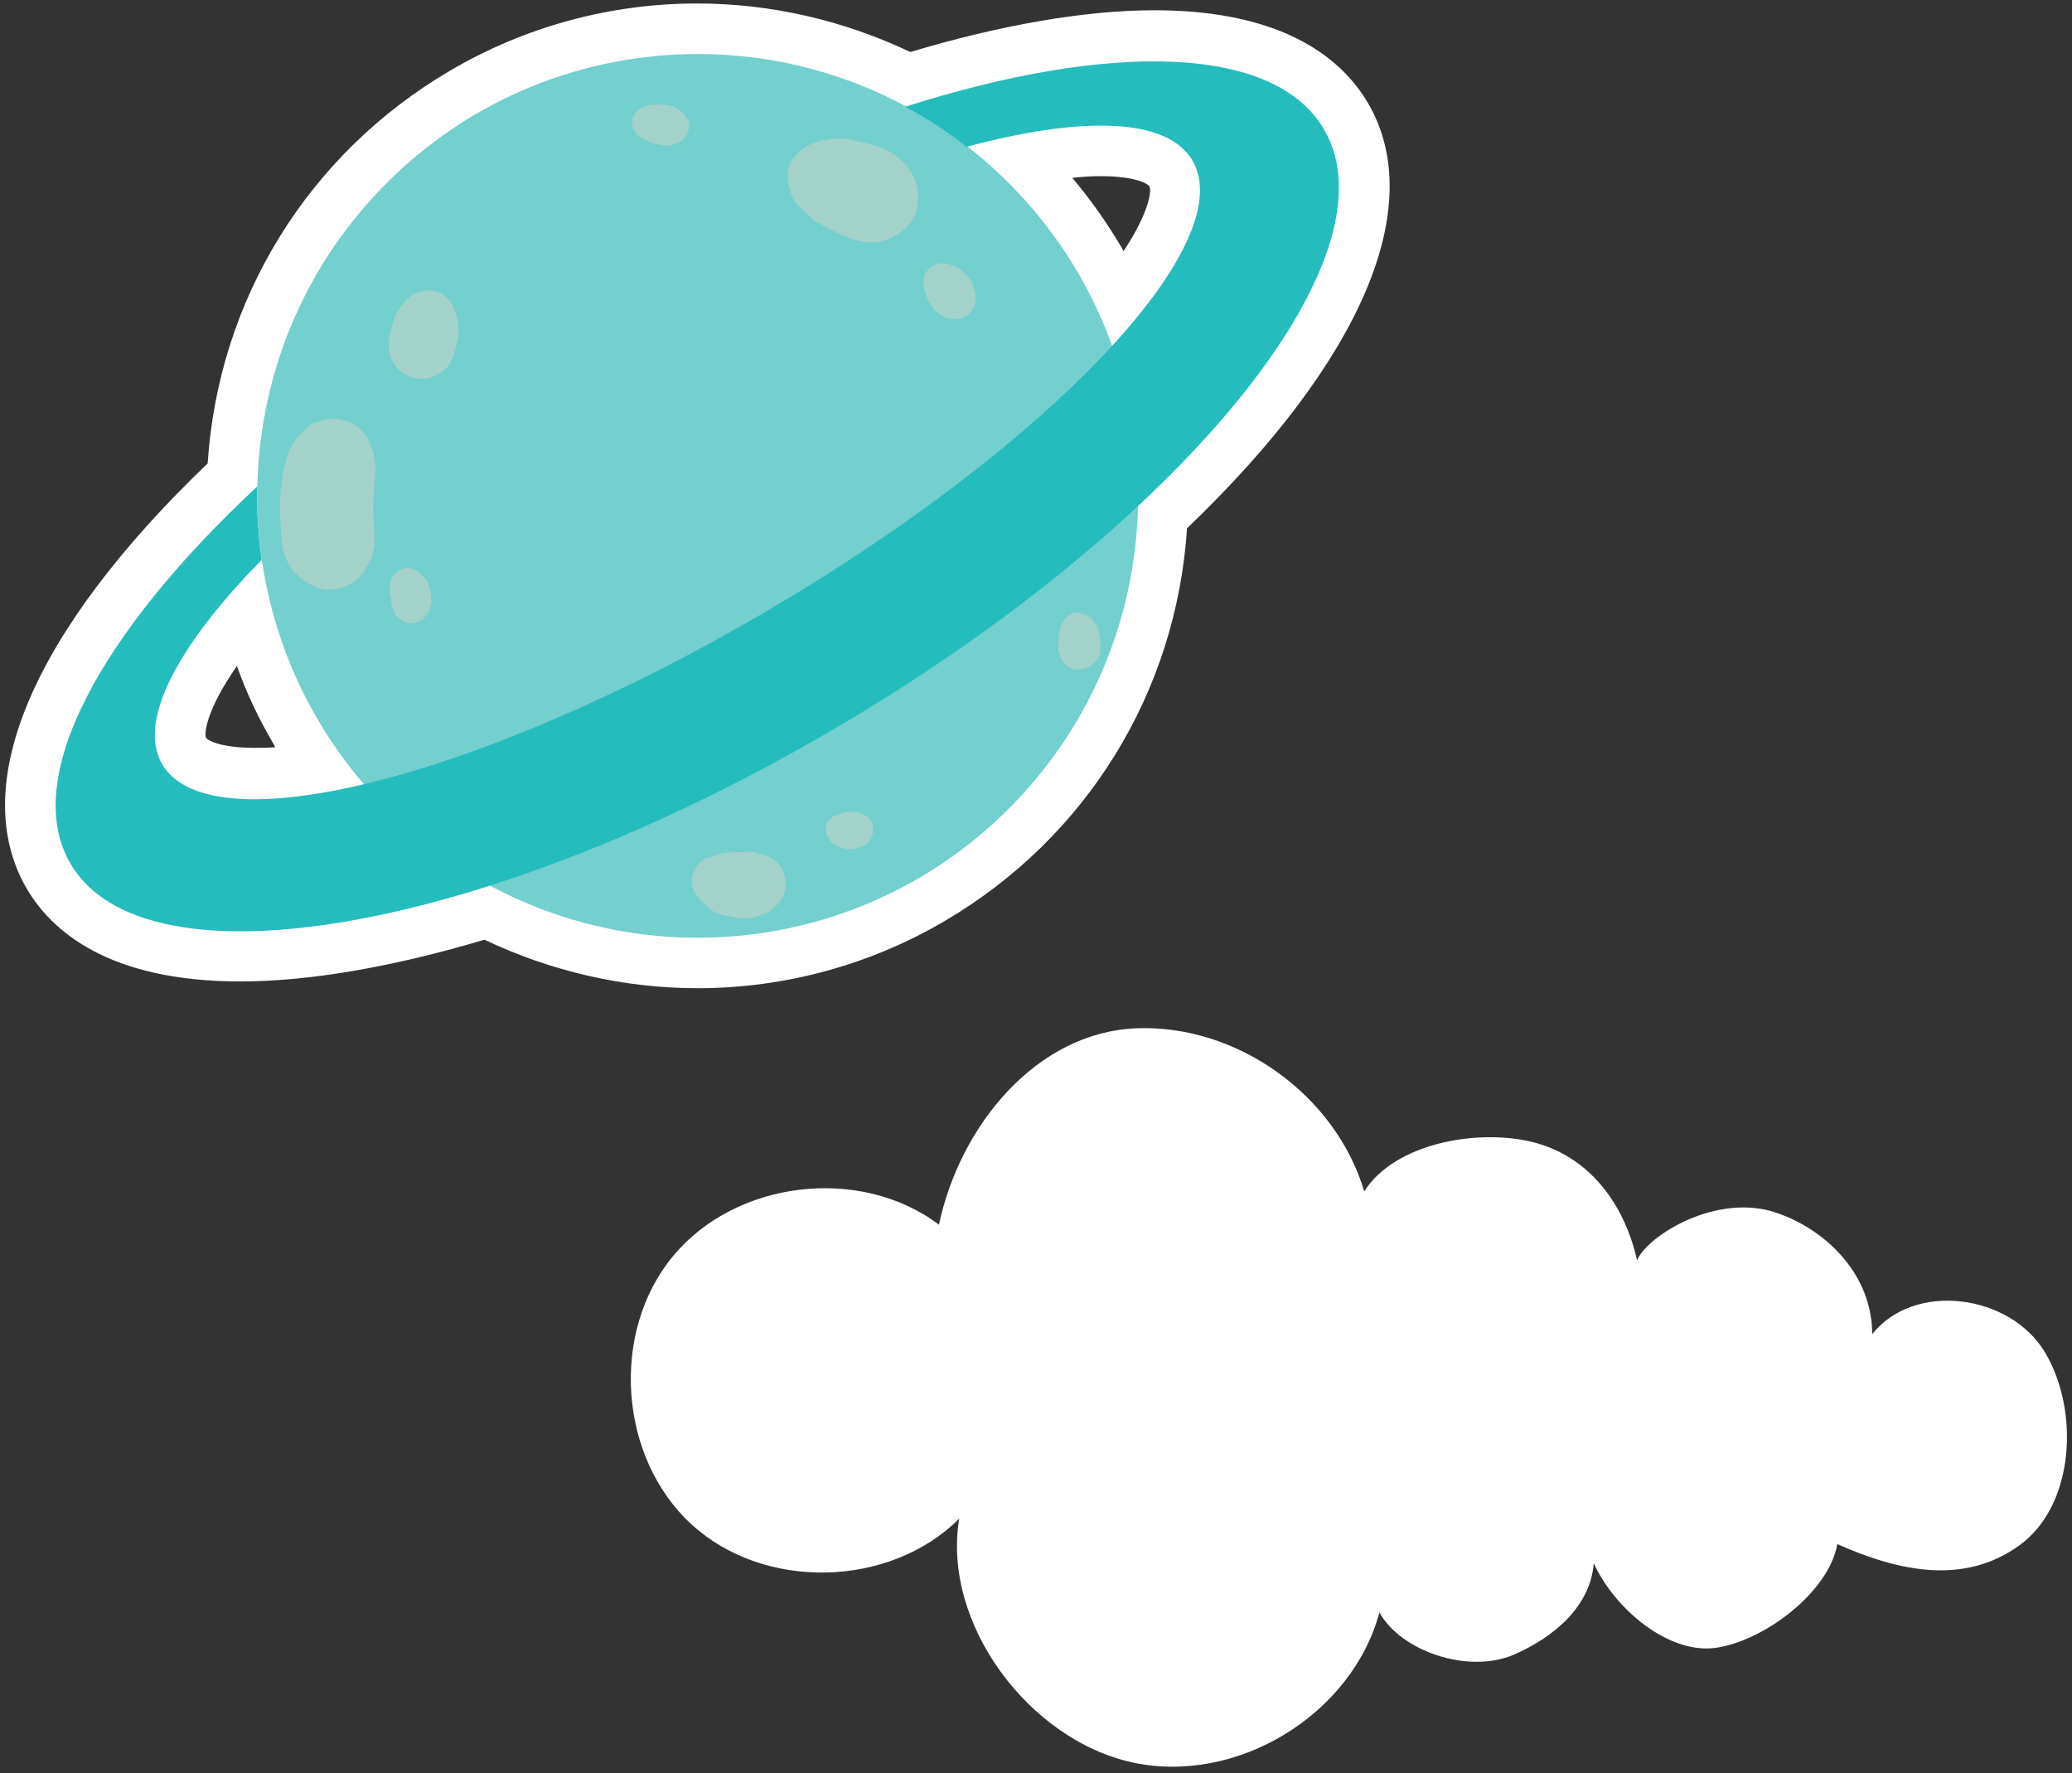 <svg width="201" height="172" viewBox="0 0 201 172" fill="none" xmlns="http://www.w3.org/2000/svg">
<rect x="0" y="0" width="201" height="172" fill="#333333" stroke="none"/>
<g clip-path="url(#clip0_195_4186)">
<path d="M67.676 95.854C60.527 95.854 53.433 94.212 46.994 91.147C38.208 93.774 30.023 95.198 23.31 95.198C10.486 95.198 4.975 90.271 2.574 86.166C-3.211 76.149 3.174 61.206 20.145 44.949C21.182 29.075 29.859 14.952 43.665 6.851C50.923 2.582 59.218 0.337 67.621 0.337C74.77 0.337 81.864 1.98 88.304 5.045C97.089 2.417 105.275 0.994 111.987 0.994C124.811 0.994 130.323 5.921 132.724 10.026C138.508 19.988 132.123 34.986 115.152 51.243C114.115 67.117 105.439 81.24 91.632 89.341C84.374 93.61 76.08 95.854 67.676 95.854ZM22.983 64.599C19.927 68.978 19.818 71.222 19.982 71.551C20.091 71.77 21.291 72.536 24.675 72.536C25.329 72.536 25.984 72.536 26.694 72.481C26.639 72.372 26.585 72.263 26.53 72.153C25.111 69.745 23.911 67.227 22.983 64.599ZM104.02 17.251C105.821 19.386 107.403 21.63 108.822 24.039C108.877 24.148 108.931 24.258 108.986 24.367C111.605 20.426 111.714 18.346 111.496 18.072C111.387 17.853 110.186 17.087 106.803 17.087C105.93 17.087 105.002 17.142 104.02 17.251Z" fill="white"/>
<path d="M97.896 78.405C114.583 61.667 114.583 34.531 97.896 17.793C81.21 1.055 54.156 1.055 37.47 17.793C20.783 34.53 20.783 61.667 37.47 78.405C54.156 95.142 81.21 95.142 97.896 78.405Z" fill="#74CFCF"/>
<path d="M87.812 10.354C89.886 11.449 91.905 12.763 93.761 14.241C105.002 11.23 113.297 11.394 115.698 15.609C120.336 23.656 101.782 43.252 74.17 59.399C46.557 75.547 20.418 82.115 15.725 74.124C13.324 69.964 17.198 62.629 25.384 54.309C25.057 51.955 24.893 49.547 24.948 47.193C9.613 61.479 2.028 75.547 6.83 83.757C14.088 96.238 47.212 90.435 80.773 70.785C114.388 51.134 135.725 25.079 128.467 12.599C123.72 4.333 107.731 4.005 87.812 10.354Z" fill="#25BCBD"/>
<path d="M36.353 52.338C36.353 51.736 36.298 51.079 36.243 50.477C36.189 49.546 36.189 48.561 36.298 47.631C36.353 47.083 36.353 46.536 36.407 45.989C36.462 45.386 36.407 44.839 36.298 44.237C36.189 43.744 35.971 43.252 35.752 42.759C34.825 40.46 31.441 39.967 29.695 41.555C28.986 42.266 28.276 42.978 27.949 43.963C27.84 44.346 27.73 44.73 27.621 45.113C27.349 46.262 27.185 47.466 27.185 48.671C27.13 49.82 27.239 50.97 27.294 52.174C27.349 52.612 27.349 52.995 27.458 53.378C27.785 54.582 28.385 55.513 29.422 56.279C29.804 56.553 30.241 56.717 30.677 56.936C31.932 57.538 33.733 57.045 34.715 56.17C35.643 55.13 36.353 53.816 36.353 52.338Z" fill="#A3D2CA"/>
<path d="M41.81 57.976C41.81 57.867 41.81 57.757 41.81 57.702C41.81 57.648 41.81 57.593 41.81 57.593C41.81 57.429 41.755 57.264 41.701 57.1C41.592 56.717 41.482 56.334 41.209 56.06C41.155 56.005 41.1 55.951 41.046 55.896C40.991 55.841 40.937 55.786 40.882 55.732L40.828 55.677C40.664 55.513 40.5 55.349 40.282 55.294C40.227 55.239 40.118 55.239 40.063 55.184C39.681 55.02 39.136 55.075 38.754 55.294C38.372 55.513 38.044 55.841 37.935 56.224C37.826 56.498 37.826 56.717 37.826 56.991C37.772 57.319 37.772 57.593 37.881 57.867C37.935 58.031 37.935 58.14 37.935 58.304C37.935 58.359 37.935 58.469 37.935 58.523C37.935 58.688 38.044 58.907 38.099 59.071C38.208 59.344 38.263 59.563 38.481 59.782C38.59 59.892 38.754 60.056 38.863 60.111C39.081 60.275 39.3 60.384 39.572 60.439C39.954 60.494 40.282 60.439 40.664 60.275C40.937 60.166 41.209 59.892 41.428 59.618C41.592 59.399 41.646 59.235 41.701 59.016C41.755 58.852 41.755 58.742 41.81 58.578C41.864 58.304 41.864 58.14 41.81 57.976Z" fill="#A3D2CA"/>
<path d="M76.189 85.509C76.135 84.633 75.643 83.757 74.879 83.265C74.497 82.991 74.061 82.882 73.624 82.827C73.351 82.717 73.079 82.608 72.751 82.608C72.642 82.608 72.587 82.608 72.478 82.608C72.151 82.608 71.769 82.663 71.441 82.663C70.95 82.663 70.514 82.663 70.023 82.772C69.695 82.827 69.422 82.991 69.095 83.1C69.04 83.1 69.04 83.1 68.986 83.1C67.294 83.429 66.475 85.673 67.676 86.987C67.84 87.206 68.004 87.425 68.222 87.589C68.658 88.027 69.095 88.41 69.695 88.629C69.859 88.684 69.968 88.739 70.132 88.739C70.677 88.848 71.223 89.012 71.769 89.067C72.151 89.067 72.587 89.067 73.024 89.012C73.297 88.957 73.624 88.848 73.897 88.739C74.006 88.684 74.061 88.629 74.115 88.629C74.443 88.52 74.77 88.355 75.043 88.082C75.916 87.37 76.298 86.439 76.189 85.509Z" fill="#A3D2CA"/>
<path d="M72.533 82.608C72.26 82.608 71.987 82.663 71.714 82.663C71.987 82.608 72.26 82.608 72.533 82.608Z" fill="#CC5741"/>
<path d="M84.538 79.707C84.375 79.433 84.156 79.214 83.883 79.05C83.611 78.886 83.283 78.776 82.901 78.776C82.792 78.776 82.683 78.776 82.628 78.776C82.41 78.776 82.192 78.776 81.974 78.776C81.81 78.776 81.701 78.886 81.537 78.941C81.373 78.995 81.155 79.05 80.991 79.105C80.773 79.214 80.664 79.324 80.5 79.488C80.282 79.652 80.173 79.926 80.118 80.2C80.064 80.473 80.064 80.747 80.227 81.021C80.227 81.075 80.282 81.13 80.336 81.185C80.391 81.294 80.5 81.459 80.555 81.568C80.773 81.787 80.991 81.896 81.264 82.061C81.428 82.115 81.591 82.225 81.755 82.28C82.192 82.444 82.683 82.389 83.12 82.28C83.338 82.225 83.556 82.17 83.72 82.061C83.993 81.951 84.32 81.677 84.429 81.404C84.484 81.24 84.593 81.075 84.647 80.911C84.702 80.418 84.702 79.981 84.538 79.707Z" fill="#A3D2CA"/>
<path d="M89.067 19.386C89.177 18.127 88.686 16.923 87.867 15.992C87.212 15.226 86.448 14.733 85.52 14.35C84.647 14.022 83.774 13.803 82.901 13.639C82.574 13.584 82.246 13.529 81.973 13.475C81.319 13.365 80.718 13.475 80.063 13.584C79.518 13.639 78.972 13.803 78.481 14.077C77.499 14.569 76.353 15.719 76.407 16.923C76.462 17.799 76.516 18.346 76.898 19.113C77.117 19.66 77.553 20.043 77.935 20.426C78.372 20.864 78.808 21.302 79.299 21.576C79.736 21.795 80.172 22.068 80.609 22.287C81.209 22.616 81.864 22.835 82.464 23.108C83.01 23.327 83.665 23.437 84.265 23.491C85.138 23.546 85.957 23.382 86.612 22.999C88.085 22.287 89.013 20.974 89.067 19.386Z" fill="#A3D2CA"/>
<path d="M94.579 28.254C94.579 28.199 94.525 28.144 94.525 28.144C94.47 28.035 94.415 27.925 94.415 27.761C94.415 27.651 94.361 27.542 94.306 27.433C94.197 27.268 94.088 27.104 93.979 26.94C93.761 26.666 93.433 26.393 93.16 26.174C92.888 25.955 92.56 25.791 92.233 25.681C92.178 25.681 92.069 25.626 92.014 25.626C91.523 25.462 91.032 25.517 90.596 25.736C90.323 25.845 90.05 26.064 89.886 26.338C89.722 26.611 89.559 26.94 89.559 27.268C89.559 27.433 89.559 27.651 89.613 27.816L89.668 28.089C89.722 28.418 89.886 28.746 89.995 29.075C90.159 29.403 90.377 29.677 90.596 30.005C90.759 30.115 90.868 30.279 91.032 30.388L91.087 30.443C91.141 30.443 91.141 30.498 91.196 30.498C91.359 30.607 91.632 30.772 91.796 30.826C91.96 30.881 92.178 30.881 92.342 30.936C92.396 30.936 92.396 30.936 92.451 30.936C92.997 30.991 93.597 30.826 93.979 30.443C94.415 30.06 94.634 29.513 94.634 28.965C94.634 28.692 94.634 28.473 94.579 28.254Z" fill="#A3D2CA"/>
<path d="M106.748 62.246C106.694 61.753 106.694 61.425 106.53 60.987C106.475 60.877 106.421 60.768 106.366 60.658C106.257 60.494 106.148 60.33 106.039 60.166C105.766 59.837 105.602 59.782 105.22 59.618C105.166 59.563 105.057 59.563 105.002 59.509C104.402 59.29 103.638 59.509 103.31 60.056C103.256 60.166 103.201 60.22 103.147 60.275C102.983 60.549 102.928 60.713 102.874 60.987C102.765 61.26 102.71 61.534 102.71 61.808C102.71 61.972 102.656 62.136 102.656 62.246C102.656 62.191 102.656 62.136 102.71 62.081C102.656 62.465 102.601 62.848 102.71 63.231C102.819 63.669 102.983 64.107 103.31 64.38C103.638 64.818 104.184 65.037 104.784 64.928C105.22 64.928 105.711 64.709 106.039 64.38C106.366 64.107 106.585 63.778 106.748 63.34C106.748 63.067 106.748 62.684 106.748 62.246Z" fill="#A3D2CA"/>
<path d="M66.694 11.559C66.53 11.285 66.312 11.011 66.039 10.792C65.93 10.738 65.875 10.683 65.766 10.573C65.602 10.464 65.439 10.354 65.22 10.3C65.057 10.245 64.784 10.19 64.62 10.19C64.511 10.19 64.347 10.136 64.238 10.136C63.856 10.081 63.474 10.136 63.092 10.19C62.874 10.19 62.765 10.245 62.546 10.3C62.274 10.409 62.055 10.519 61.837 10.738C61.728 10.847 61.673 10.957 61.564 11.011C61.455 11.175 61.346 11.34 61.346 11.559C61.291 11.887 61.291 12.216 61.455 12.544C61.564 12.708 61.673 12.927 61.782 13.037C62.001 13.365 62.383 13.475 62.765 13.639L63.092 13.803C63.365 13.912 63.638 13.967 63.911 14.022C64.293 14.077 64.675 14.186 65.057 14.077C65.493 13.967 65.984 13.803 66.312 13.475C66.803 12.927 67.021 12.161 66.694 11.559Z" fill="#A3D2CA"/>
<path d="M44.265 30.553C44.047 29.786 43.72 29.075 43.065 28.637C42.465 28.199 41.755 28.089 41.046 28.199C40.555 28.308 40.063 28.527 39.681 28.856C39.409 29.075 39.19 29.403 38.972 29.622C38.645 30.005 38.317 30.553 38.208 30.991C38.099 31.264 38.044 31.538 37.99 31.812C37.881 32.195 37.772 32.633 37.717 33.016C37.717 33.071 37.717 33.125 37.717 33.235C37.717 33.563 37.717 33.946 37.772 34.22C38.044 35.315 38.754 36.191 39.845 36.574C40.391 36.738 40.937 36.793 41.537 36.683C42.083 36.574 42.574 36.3 43.01 35.972L43.065 35.917C43.392 35.643 43.665 35.315 43.774 34.932C43.883 34.767 43.992 34.548 44.047 34.384C44.102 34.22 44.156 34.111 44.156 33.946C44.211 33.782 44.211 33.618 44.265 33.508C44.374 33.071 44.484 32.687 44.484 32.249C44.484 31.593 44.429 31.1 44.265 30.553Z" fill="#A3D2CA"/>
<path d="M122.246 24.805C122.137 25.024 122.192 24.915 122.246 24.805V24.805Z" fill="#F5DD98"/>
<path d="M178.235 149.771C184.238 152.453 190.568 153.767 195.916 149.88C201.264 145.994 201.755 136.798 198.372 131.16C194.988 125.522 185.711 124.263 181.619 129.408C181.619 123.825 177.417 119.446 172.505 117.695C166.612 115.56 159.791 119.884 158.808 122.238C157.608 116.874 154.224 112.111 148.549 110.743C143.201 109.484 135.289 110.907 132.342 115.56C129.559 106.2 120.009 99.358 110.241 99.741C100.527 100.124 93.106 109.21 91.087 118.789C83.447 113.042 71.387 114.465 65.275 121.855C59.163 129.244 60.036 141.396 67.076 147.855C74.115 154.314 86.284 154.04 93.051 147.308C91.359 157.489 99.818 168.765 109.859 170.954C119.954 173.144 131.141 166.356 133.815 156.394C135.834 160.116 142.383 162.415 146.857 160.499C150.732 158.802 154.279 155.847 154.606 151.632C156.571 155.956 161.755 160.445 166.394 159.842C171.141 159.186 177.417 154.423 178.235 149.771Z" fill="white"/>
</g>
<defs>
<clipPath id="clip0_195_4186">
<rect width="200" height="171" fill="white" transform="translate(0.5 0.337)"/>
</clipPath>
</defs>
</svg>
